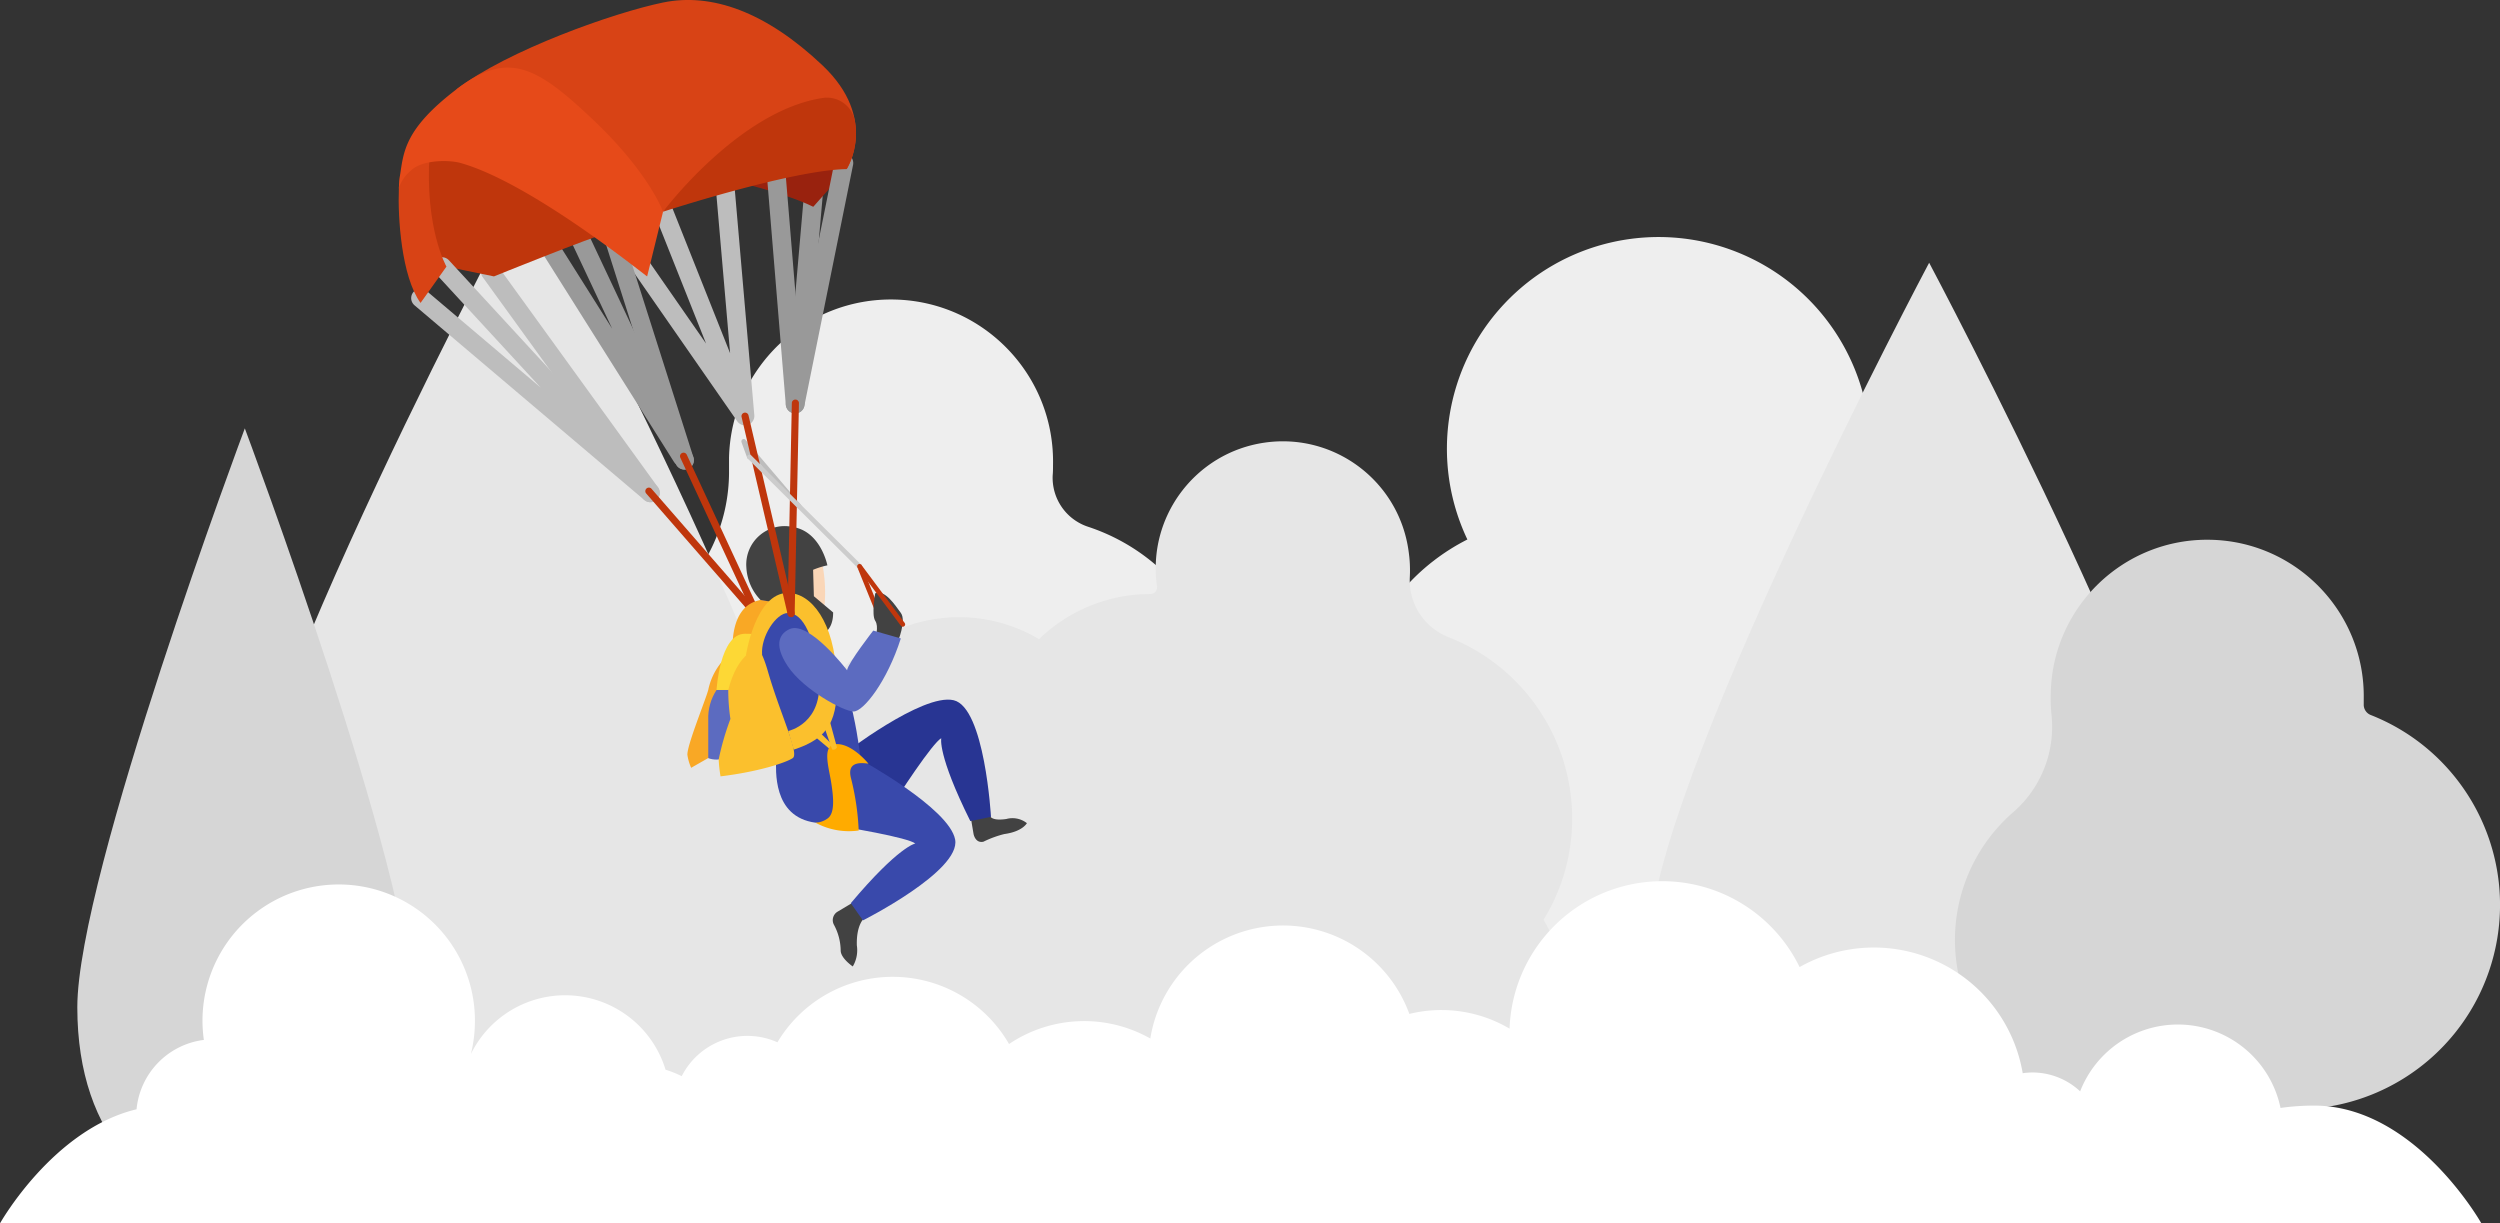 <svg xmlns="http://www.w3.org/2000/svg" xmlns:xlink="http://www.w3.org/1999/xlink" width="302.733" height="148.142"><rect width="100%" height="100%" fill="#333333" stroke="none"/><defs><linearGradient id="A" x1=".5" y1="-2.47" x2=".5" y2="-1.47"><stop offset="0" stop-color="#fff"/><stop offset=".53" stop-color="#f9f9f9"/><stop offset="1" stop-color="#eee"/></linearGradient><linearGradient id="B" x1=".498" y1="-2.637" x2=".498" y2="-1.641" xlink:href="#A"/><linearGradient id="C" x1=".5" y1="-2.536" x2=".5" y2="-1.536"><stop offset="0" stop-color="#fff"/><stop offset=".41" stop-color="#f9f9f9"/><stop offset=".99" stop-color="#e6e6e6"/></linearGradient><linearGradient id="D" y1="-3.116" y2="-2.117" xlink:href="#C"/><linearGradient id="E" y1="-2.398" y2="-1.398" xlink:href="#C"/><linearGradient id="F" x1=".5" y1="-3.123" x2=".5" y2="-2.123"><stop offset="0" stop-color="#fff"/><stop offset=".3" stop-color="#f9f9f9"/><stop offset=".72" stop-color="#e6e6e6"/><stop offset="1" stop-color="#d6d6d6"/></linearGradient><linearGradient id="G" y1="-4.011" y2="-3.011" xlink:href="#C"/><linearGradient id="H" y1="-3.564" y2="-2.567" xlink:href="#F"/></defs><g transform="matrix(-1 0 0 -1 328.566 237.281)"><path d="M150.877 171.953c4.512 9.507 2.756 20.806-4.43 28.494s-18.341 10.203-28.131 6.342-16.225-13.313-16.229-23.837c0-.731.04-1.457.1-2.175a25.61 25.61 0 0 1-9.155-39.27c-1.442-7.976 2.412-15.975 9.549-19.818s15.936-2.657 21.801 2.939v-35.49h6.241v35.838c12.738-4.573 26.835 1.546 32.194 13.974s.13 26.88-11.94 33.002z" fill="url(#A)"/><path d="M248.462 163.454c-5.227 4.053-8.254 10.322-8.176 16.936v1.449c-.246 10.834-9.228 19.417-20.062 19.171s-19.417-9.228-19.17-20.062c0-.4 0-.789.036-1.177a6.24 6.24 0 0 0-4.293-6.28 24.29 24.29 0 0 1-5.858-43.265 24.29 24.29 0 0 1 25.728-.778V89.139h6.241v41.12c9.168-7.057 22.321-5.346 29.378 3.822s5.346 22.321-3.822 29.378z" fill="url(#B)"/><path d="M94.959 89.139c18.692.042 33.835 15.181 33.882 33.873 0 18.688-33.882 82.453-33.882 82.453S61.05 141.7 61.05 123.012c.062-18.696 15.213-33.831 33.909-33.873z" fill="url(#C)"/><path d="M208.597 144.668a19.39 19.39 0 0 1-18.042 20.64l-1.306.045c-.21 0-.412.083-.561.232s-.233.351-.233.561v.1c1.222 8.406-4.601 16.211-13.008 17.433s-16.211-4.601-17.433-13.007l-.04-.29a13.69 13.69 0 0 1-.1-.918 15.94 15.94 0 0 1-.027-2.064 7.38 7.38 0 0 0-4.7-7.278c-9.284-3.659-15.268-12.758-14.949-22.732a23.34 23.34 0 0 1 3.46-11.5 17.39 17.39 0 0 1 26.414-22.07V89.139h6.241v20.5c7.477-5.484 17.687-5.336 25.002.362s9.958 15.561 6.471 24.153a2.23 2.23 0 0 0 .152 1.965 19.16 19.16 0 0 1 2.657 8.548z" fill="url(#D)"/><path d="M264.814 214.855s-36.111-67.103-36.111-86.942c0-19.944 16.167-36.111 36.111-36.111s36.111 16.167 36.111 36.111c0 19.839-36.111 86.942-36.111 86.942z" fill="url(#E)"/><path d="M319.204 115.309c0-15.955-9.081-24.388-20.284-24.388s-20.285 8.433-20.285 24.388 20.285 70.1 20.285 70.1 20.284-54.144 20.284-70.1z" fill="url(#F)"/><path d="M231.271 141.704c.107 1.018.134 2.043.08 3.066a18.95 18.95 0 0 1-37.863-1.031v-.615a.89.89 0 0 0-.58-.851 24.96 24.96 0 0 1-15.92-23.46c.1-13.781 11.592-24.774 25.372-24.774h4.944v-4.9h5.35v4.9h9.019a21.18 21.18 0 0 1 21.3 20.787c.06 6.252-2.685 12.201-7.48 16.213-3.094 2.633-4.677 6.633-4.222 10.67z" fill="url(#G)"/><path d="M84.704 138.993a13.68 13.68 0 0 0-4.556 11.757c.082.844.11 1.692.085 2.54-.177 10.466-8.805 18.806-19.271 18.629s-18.806-8.805-18.629-19.271v-.642c.027-.565-.305-1.086-.829-1.3-10.842-4.268-17.234-15.524-15.347-27.022a24.74 24.74 0 0 1 23.18-20.698c2.349-.116 6.8-.031 6.8-.031V89.138h5.35v13.816s6.937-.178 10.9.027a20.5 20.5 0 0 1 12.318 36.012z" fill="url(#H)"/><path d="M312.03 102.955a9.36 9.36 0 0 1-8.15 8.4c.871 6.114-1.745 12.202-6.781 15.777s-11.646 4.038-17.13 1.2-8.925-8.502-8.914-14.677a16.66 16.66 0 0 1 .49-4.01 12.71 12.71 0 0 1-23.574-1.9c-.673-.206-1.327-.467-1.957-.78a8.92 8.92 0 0 1-11.591 4.1c-2.955 4.955-8.314 7.972-14.083 7.929s-11.082-3.14-13.963-8.138a16.28 16.28 0 0 1-17.106.669 16.28 16.28 0 0 1-31.368 2.977 16.25 16.25 0 0 1-12.135-1.783 18.5 18.5 0 0 1-35.121 7.456 18.28 18.28 0 0 1-27.017-12.852 8.34 8.34 0 0 1-1.155.089 8.47 8.47 0 0 1-5.8-2.286 12.7 12.7 0 0 1-24.266-2.01 28.8 28.8 0 0 1-4.061.285c-12.237 0-20.262-14.262-20.262-14.262h300.48s-6.416 11.392-16.536 13.816z" fill="#fff"/></g><g fill="none" stroke-linecap="round" stroke-width="2.273"><path d="M82.885 55.724l-16.006-34m15.706 33.622L66.141 29.253" stroke="#999"/><path d="M78.757 59.679l-19.395-26.8" stroke="#bdbdbd"/><path d="M96.29 48.924l2.192-25.213" stroke="#999"/></g><path d="M74.333 27.932c-3.169.933-14.518 5.539-14.518 5.539l-5.752-1.187-2.619-2.426c-1.936-3.218-1.331-4.985-3.142-7.052v-.065c.02-.496.065-.991.136-1.483 8.815-13.309 25.895 6.674 25.895 6.674z" fill="#bf360c"/><path d="M85.417 21.103s9.078 1.945 13.064 3.939l4.05-4.568s-4.121-5.068-17.114.629z" fill="#99220e"/><g fill="none" stroke-linecap="round" stroke-width="2.273"><path d="M90.21 50.37L76.719 30.961M90.21 50.37L78.46 20.83m11.75 29.54l-2.443-28.231" stroke="#bdbdbd"/><path d="M96.287 48.925l5.9-29.185m-5.9 29.185l-2.315-28.1" stroke="#999"/><path d="M78.758 59.68L50.926 36.1m27.831 23.58L53.525 32.285" stroke="#bdbdbd"/><path d="M82.887 55.725l-9.574-30.086" stroke="#999"/></g><path d="M52.018 18.653c-.591 9.02 2.045 13.63 2.045 13.63l-3.138 4.4c-2.319-3.213-2.77-10.383-2.624-13.878v-.065c.025-.576 1.081-2.774 1.142-3.182 8.819-13.306 2.575-.905 2.575-.905zm50.513 1.821c-.82-2.909-2.09-6.956-4.149-6.563-7.358 1.4-18.091 11.727-18.091 11.727S60.765 11.917 55.238 10.844C61.477 6.066 74.449 1.5 80.314.3s12.442 1.136 19.289 7.619 2.928 12.555 2.928 12.555z" fill="#d84315"/><path d="M102.531 20.475c-6.762.118-22.24 5.164-22.24 5.164s9.134-12.23 19.331-13.775a3.44 3.44 0 0 1 3.913 2.852 8.82 8.82 0 0 1-1.004 5.759z" fill="#bf360c"/><path d="M80.291 25.639l-1.927 7.833c-.429-.258-14.066-11.331-22.578-13.732-1.477-.417-4.749-.387-6.068.948a4.68 4.68 0 0 0-1.414 2.053c.019-.497.064-.993.134-1.486.44-2.875.555-5.636 6.8-10.411s9.716-2.843 16.563 3.64 8.49 11.155 8.49 11.155z" fill="#e64a19"/><path d="M103.278 109.291l-1.832 1.094c-.551.314-.761 1.004-.477 1.571.535.97.821 2.058.832 3.166.028.941 1.464 1.909 1.464 1.909.455-.766.629-1.667.493-2.548-.077-2.581.922-3.323.922-3.323zm14.283-10.252l.329 1.945s.2 1.166 1.2.94a12.49 12.49 0 0 1 2.53-.927c2.205-.3 2.73-1.317 2.73-1.317a2.82 2.82 0 0 0-2.49-.505c-2.214.327-2.045-.645-2.045-.645z" fill="#424242"/><path d="M120.002 98.915s-.751-13.26-4.532-14.126-13.441 6.606-13.441 6.606l4.8 8.054c2.243-3.678 6.117-9.476 7.153-10.063 0 0-.5 1.965 3.516 10.036z" fill="#283593"/><path d="M96.764 61.594c-.084 0-.164-.036-.219-.1l-5.674-6.657.143.393c.055.149-.021.314-.17.369s-.314-.021-.369-.169l-.687-1.888c-.046-.13.007-.275.127-.344s.271-.044.361.061l6.706 7.869c.072.085.088.204.041.305s-.148.166-.259.167z" fill="#bdbdbd"/><g fill="#bf360c"><path d="M106.49 74.82c-.117 0-.222-.071-.266-.179l-2.409-5.954c-.054-.146.017-.308.161-.367s.309.009.371.152l2.409 5.954c.036.088.026.189-.028.268s-.143.126-.238.126zm-12.491 2.724a.43.43 0 0 1-.377-.145L78.246 59.753a.43.43 0 0 1 .65-.563l15.376 17.65a.43.43 0 0 1-.273.708z"/><path d="M92.735 77.146a.43.43 0 0 1-.385-.249l-9.967-21.47a.43.43 0 1 1 .781-.361l9.967 21.47a.43.43 0 0 1-.4.61z"/></g><path d="M104.496 111.453s11.88-5.987 11.165-9.791-11.44-9.654-11.44-9.654-.953-9.986-4.527-14.741-5.94-5.978-7.593-4.61c-2.018 1.67-.312 3.863.683 10.317.477 3.091 1.191 4.755 1.191 8.8 0 1.446-.476 7.133 4.765 7.846 4.276.582 11.15 1.808 12.1 2.521 0 0-2.005.327-7.814 7.228z" fill="#3949ab"/><path d="M99.565 68.219a18.1 18.1 0 0 1 .284 5.068c-.354 1.689-4.677-1.963-4.677-1.963l.162-3.555z" fill="#fad6b7"/><path d="M100.191 68.46s-.8-4.081-4.145-4.638c-1.436-.324-2.941.05-4.058 1.009s-1.715 2.39-1.611 3.858a6.13 6.13 0 0 0 1.721 3.964c0 0 2.679.322 3.677 1.165l3.364 3.126s1.763-.214 1.748-2.783l-2.332-1.963-.093-3.2c.558-.233 1.137-.413 1.729-.538z" fill="#424242"/><path d="M94.073 72.982l-5.256 7.114s-1.059-6.653 3.281-7.439zm-6.623 7.114a7.67 7.67 0 0 0-1.686 3.452c-.332 1.239-2.683 6.973-2.516 7.921a6 6 0 0 0 .447 1.506l2.737-1.562s2.094-10.139 1.019-11.317z" fill="#f9a825"/><path d="M86.771 83.549c-.704 1.075-1.056 2.342-1.006 3.626v4.63c.632.233 1.325.233 1.957 0 1.062-.391 2.963-4.041 2.963-4.041l-2.016-4.5z" fill="#5c6bc0"/><path d="M90.012 78.037s1.455-2.022 2.964 3.222 3.857 9.985 3.019 10.543-4.178 1.659-8.743 2.21a16.17 16.17 0 0 1-.224-2.052 32.74 32.74 0 0 1 1.42-4.9 23.79 23.79 0 0 1-.26-3.514h-1.417s.61-3.962 3.241-5.509z" fill="#fbc02d"/><path d="M90.203 76.744c1.742 0 .16-.021 1.266 1.891 0 0-2.178.576-3.281 4.914h-1.417s.38-6.805 3.432-6.805z" fill="#fdd835"/><path d="M90.329 79.35s1.142-7.552 5.073-7.552c2.859 0 5.61 3.559 5.91 10.066.248 5.379-.933 7.519-5.2 8.914l-.666-2.257s4.291-.9 3.7-6.475c-.517-4.858-1.835-7.818-3.731-7.818-1.44 0-3.311 2.882-3.129 5.046-.548.496-1.372.528-1.957.076z" fill="#fbc02d"/><path d="M105.984 71.842s-.476 2.615 0 3.329 0 2.14 0 2.14l2.7.483s1.112-2.623.4-3.574-1.909-2.854-3.1-2.378z" fill="#424242"/><path d="M95.642 76.17c-1.043.444-2.145 1.664-.238 4.518s6.769 5.469 7.96 5.469 4.051-3.615 5.719-8.846l-3.336-.951s-3.012 3.853-3.174 4.8c0 0-4.579-5.994-6.931-4.993z" fill="#5c6bc0"/><path d="M98.49 87.945l2.628 2.543a.43.43 0 0 1-.338.477l-2.787-2.343z" fill="#fbc02d"/><path d="M105.172 92.483s-1.906-2.378-3.812-2.378-1.013 2.708-.71 4.638c.295 1.879.472 3.8-.481 4.4-.419.295-.916.46-1.429.475 1.6.871 3.438 1.205 5.242.951a31.12 31.12 0 0 0-.953-6.42c-.386-1.637.714-1.9 2.144-1.665z" fill="#ffab00"/><path d="M100.31 86.684l1.037 3.814a.47.47 0 0 1-.582.256l-1.3-3.716z" fill="#fbc02d"/><g fill="#bf360c"><path d="M95.799 74.729h-.009a.43.43 0 0 1-.422-.438l.518-25.485a.43.43 0 0 1 .43-.421h.009a.43.43 0 0 1 .422.438l-.518 25.485a.43.43 0 0 1-.43.421z"/><path d="M95.799 74.729a.43.43 0 0 1-.419-.332l-5.579-23.9a.43.43 0 1 1 .838-.2l5.579 23.9a.43.43 0 0 1-.419.527z"/></g><path d="M104.081 68.865c-.075-.001-.147-.03-.2-.083L90.545 55.53c-.104-.113-.1-.288.008-.397s.284-.113.397-.009l13.336 13.252c.081.082.105.204.062.311s-.147.177-.262.178z" fill="#ccc"/><path d="M109.321 75.896c-.091 0-.177-.043-.231-.116l-5.24-7.031c-.094-.127-.068-.307.059-.401s.307-.068.402.059l5.24 7.031c.065.087.075.203.026.3s-.148.158-.256.157z" fill="#bf360c"/></svg>